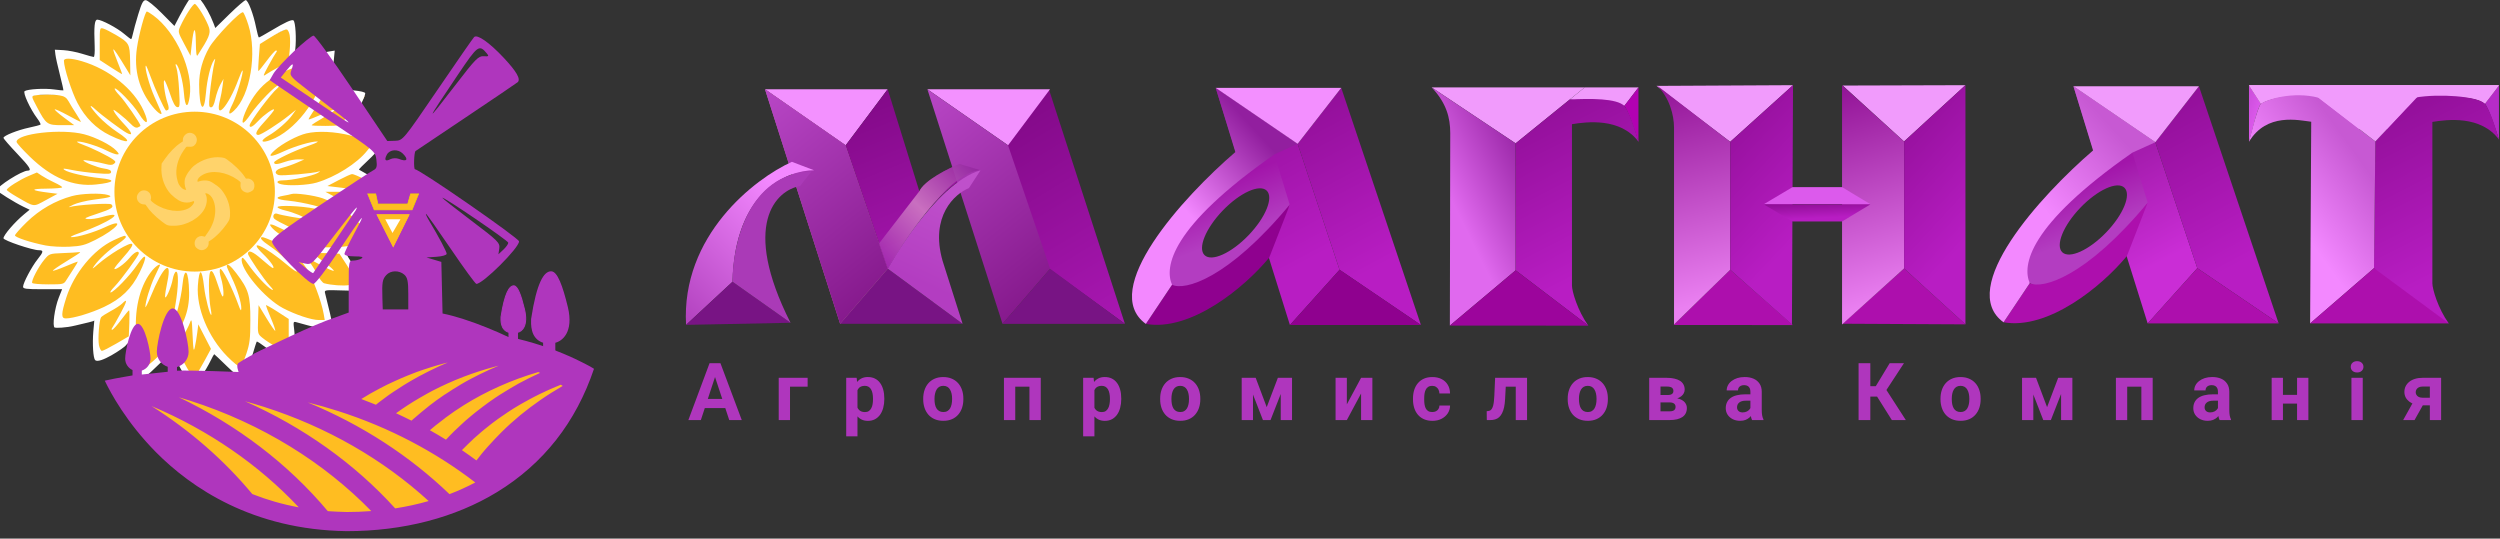 <?xml version="1.0" encoding="UTF-8"?> <svg xmlns="http://www.w3.org/2000/svg" width="246" height="53" viewBox="0 0 246 53" fill="none"><rect x="0" y="0" width="246" height="53" fill="#333333" stroke="none"/><g clip-path="url(#clip0_1_949)"><path d="M2.765 9.512L4.357 12.552V12.948L2.765 13.212L1.041 14.004L1.835 14.93L3.56 16.517L1.173 18.103L0.111 18.631L2.898 20.349L3.827 20.745L2.236 21.671L0.909 23.521L4.887 24.58L3.03 26.96L2.765 28.019L6.611 28.151L5.681 32.115L9.659 31.321C9.552 32.062 9.704 34.274 9.791 35.285L13.24 33.303L13.902 36.871L16.953 34.226L18.942 37.663L20.799 34.886L21.063 34.226L23.717 36.871L25.044 33.303L28.492 35.285L28.625 34.493L28.757 31.321L32.47 32.115L31.541 28.415L34.724 28.283H35.651L33.662 24.978L37.508 23.656L34.721 20.747C36.003 20.13 38.381 18.844 38.17 18.633C37.958 18.423 35.826 17.311 34.721 16.783C35.606 15.902 37.375 14.352 37.375 14.139C37.375 13.928 34.766 12.993 33.53 12.684L34.459 11.494L35.254 10.435L35.783 9.512L34.456 9.116L33.13 9.248H31.538L32.068 8.453L32.597 6.603V5.545L30.608 5.809L28.752 6.603V4.753L28.884 3.694L28.752 2.636L26.498 3.694L25.171 4.486V3.958L24.785 2.108L24.123 0.786L23.328 1.446L22.001 2.636L21.072 3.563L20.542 1.712L19.348 -0.006L18.686 0.786L17.885 2.108L17.356 3.563L16.959 2.903L15.764 1.712L14.437 0.786L14.172 1.314L13.51 3.958L13.113 4.75L12.183 3.692L10.591 2.768L9.797 2.636L9.665 4.75V6.204L8.338 5.809L5.816 5.545L7.011 9.776L6.481 9.512C5.419 9.194 3.562 9.38 2.765 9.512Z" fill="#FFBD21" stroke="#FFBD21" stroke-width="0.13"></path><path fill-rule="evenodd" clip-rule="evenodd" d="M18.665 -0.113C18.406 0.263 17.963 1.018 17.679 1.563L17.163 2.554L15.904 1.285C15.2 0.575 14.509 0.016 14.338 0.016C14.09 0.016 13.946 0.289 13.602 1.414C13.369 2.184 13.132 3.046 13.076 3.332C13.019 3.618 12.94 3.851 12.901 3.851C12.859 3.851 12.546 3.613 12.202 3.321C11.534 2.751 9.988 1.934 9.577 1.934C9.3 1.934 9.236 2.582 9.315 4.531C9.34 5.123 9.298 5.609 9.222 5.606C9.145 5.606 8.633 5.463 8.083 5.292C7.534 5.12 6.703 4.96 6.238 4.935L5.396 4.89L5.452 5.37C5.483 5.634 5.68 6.527 5.892 7.355C6.103 8.183 6.258 8.877 6.235 8.894C6.216 8.91 5.801 8.868 5.314 8.801C4.393 8.672 2.756 8.764 2.429 8.964C2.218 9.093 2.967 10.727 3.663 11.651C3.883 11.943 4.027 12.215 3.981 12.26C3.936 12.305 3.443 12.437 2.883 12.555C1.739 12.796 0.342 13.352 0.342 13.565C0.342 13.644 0.95 14.343 1.691 15.123C2.931 16.426 3.159 16.791 2.728 16.791C2.147 16.791 -0.301 18.347 -0.301 18.714C-0.301 18.841 1.426 19.919 2.305 20.343L2.917 20.637L2.39 21.07C1.463 21.834 0.342 23.133 0.342 23.445C0.342 23.661 3.179 24.621 3.824 24.621C4.311 24.621 4.289 24.776 3.694 25.52C3.125 26.23 2.269 27.85 2.269 28.215C2.269 28.42 2.573 28.459 4.19 28.459H6.111L5.782 29.29C5.373 30.323 5.128 32.137 5.384 32.235C5.483 32.272 6.418 32.28 7.43 32.028C8.441 31.772 9.278 31.626 9.278 31.525C9.289 31.536 9.236 31.957 9.182 32.617C9.081 33.833 9.168 35.234 9.36 35.425C9.729 35.894 12.256 34.212 12.414 33.956C12.642 33.589 12.814 33.774 12.912 34.414C13.047 35.287 13.631 37.059 13.822 37.177C14.053 37.32 14.383 37.073 15.724 35.764L16.975 34.54L17.403 35.534C17.828 36.523 18.84 38.047 19.065 38.047C19.214 38.044 20.288 36.393 20.716 35.509C20.891 35.147 21.054 34.852 21.077 34.852C21.099 34.852 21.668 35.391 22.344 36.051C23.018 36.711 23.685 37.25 23.826 37.25C24.116 37.25 24.254 36.938 24.812 35.023C25.029 34.282 25.232 33.648 25.266 33.614C25.3 33.58 25.677 33.822 26.103 34.147C26.869 34.731 28.308 35.486 28.666 35.492C28.917 35.495 29.097 33.639 28.956 32.519C28.844 31.618 28.844 31.612 29.224 31.722C30.636 32.129 32.038 32.457 32.357 32.457C32.867 32.457 32.853 32.322 31.988 28.852C31.906 28.529 31.951 28.524 33.723 28.58C36.107 28.659 36.18 28.605 35.473 27.311C35.171 26.758 34.718 26 34.461 25.627C34.208 25.253 34.059 24.947 34.129 24.944C34.909 24.927 37.865 23.984 37.865 23.754C37.865 23.67 37.645 23.431 36.281 22.036L35.098 20.823L36.281 20.267C36.932 19.961 37.718 19.492 38.025 19.225C38.71 18.633 38.684 18.596 36.743 17.502C35.994 17.078 35.354 16.715 35.323 16.693C35.292 16.671 35.704 16.249 36.239 15.755C37.138 14.927 37.989 13.829 37.842 13.683C37.715 13.557 35.219 12.793 34.63 12.698C34.292 12.645 34.016 12.566 34.016 12.521C34.016 12.476 34.242 12.187 34.518 11.872C35.002 11.322 35.94 9.551 35.94 9.183C35.94 8.944 33.96 8.756 32.912 8.896C32.461 8.955 32.092 8.969 32.092 8.93C32.092 8.888 32.239 8.43 32.419 7.911C32.599 7.392 32.791 6.521 32.841 5.974L32.937 4.98L32.312 5.078C31.968 5.132 31.075 5.339 30.326 5.539C29.576 5.738 28.954 5.887 28.945 5.873C28.934 5.859 28.982 5.415 29.049 4.887C29.182 3.851 29.075 2.127 28.872 2.004C28.7 1.897 28.049 2.198 26.697 3.006C26.069 3.382 25.519 3.688 25.474 3.688C25.432 3.688 25.308 3.242 25.198 2.697C24.939 1.389 24.415 0.013 24.176 0.013C24.069 0.013 23.353 0.631 22.584 1.383L21.186 2.754L21.015 2.302C20.682 1.428 20.186 0.536 19.657 -0.13L19.124 -0.801L18.665 -0.113ZM19.876 1.302C20.167 1.779 20.479 2.422 20.572 2.728C20.741 3.287 20.561 3.717 19.445 5.446C19.338 5.612 19.285 5.21 19.271 4.169C19.248 2.484 19.059 2.591 18.865 4.399L18.747 5.485L18.121 4.309C17.502 3.144 17.499 3.127 17.752 2.571C18.228 1.535 19.017 0.331 19.186 0.384C19.276 0.412 19.589 0.825 19.876 1.302ZM15.093 1.524C17.332 3.169 19.034 6.976 18.665 9.508C18.485 10.747 18.211 10.584 18.099 9.169C18 7.939 17.611 6.49 17.332 6.319C17.254 6.269 17.265 6.431 17.361 6.678C17.456 6.926 17.575 7.908 17.625 8.86C17.713 10.466 17.696 10.589 17.431 10.539C17.234 10.499 17.02 10.109 16.749 9.284C16.532 8.624 16.284 8.012 16.2 7.925C15.997 7.714 16.206 9.326 16.482 10.118C16.62 10.511 16.634 10.747 16.527 10.814C16.436 10.87 16.341 10.89 16.313 10.859C16.113 10.64 15.222 8.666 14.856 7.644C14.614 6.959 14.388 6.429 14.355 6.459C14.203 6.611 14.679 8.357 15.191 9.514C15.504 10.224 15.8 10.893 15.848 11.005C16.039 11.446 15.569 11.165 15.042 10.525C13.69 8.88 13.154 6.892 13.476 4.705C13.676 3.349 14.278 1.136 14.45 1.136C14.512 1.131 14.8 1.308 15.093 1.524ZM24.44 2.459C25.319 5.244 24.618 9.402 23.02 10.898C22.457 11.426 22.404 11.176 22.88 10.241C23.277 9.464 23.992 7.06 23.866 6.934C23.835 6.903 23.654 7.291 23.468 7.799C22.468 10.519 21.079 12.03 21.663 9.761C21.741 9.452 21.849 8.877 21.899 8.484L21.992 7.765L21.682 8.324C21.51 8.633 21.291 9.261 21.192 9.722C21.071 10.292 20.933 10.561 20.767 10.561C20.558 10.561 20.538 10.382 20.629 9.402C20.736 8.245 20.978 6.611 21.136 6.007C21.203 5.746 21.186 5.732 21.046 5.929C20.73 6.37 20.375 7.827 20.265 9.149C20.079 11.353 19.6 10.755 19.595 8.315C19.592 7.06 19.927 5.839 20.598 4.665C21.161 3.677 23.674 1.063 23.916 1.212C24.004 1.263 24.24 1.824 24.44 2.459ZM11.385 3.425C12.715 4.211 12.771 4.312 12.802 5.968L12.828 7.417L12.498 6.872C11.58 5.359 11.208 4.8 11.151 4.859C11.118 4.893 11.303 5.449 11.568 6.095C11.833 6.74 12.03 7.279 12.014 7.293C11.994 7.307 11.492 7.001 10.895 6.614L9.813 5.909V4.309C9.813 2.723 9.816 2.709 10.174 2.813C10.371 2.871 10.915 3.147 11.385 3.425ZM28.503 3.453C28.562 3.761 28.559 4.483 28.497 5.056L28.384 6.097L27.475 6.572C26.976 6.833 26.393 7.17 26.184 7.319C25.843 7.563 25.866 7.476 26.407 6.479C26.739 5.867 27.083 5.278 27.17 5.168C27.274 5.036 27.269 4.969 27.159 4.969C27.066 4.969 26.649 5.435 26.229 6.005C25.81 6.575 25.443 7.018 25.418 6.993C25.393 6.968 25.415 6.358 25.471 5.64L25.573 4.334L26.311 3.871C27.3 3.25 27.97 2.908 28.204 2.9C28.308 2.891 28.444 3.144 28.503 3.453ZM8.058 6.024C10.74 6.819 13.16 8.756 14.132 10.89C14.746 12.243 14.434 12.425 13.656 11.168C13.112 10.286 11.444 8.56 11.289 8.714C11.239 8.764 11.456 9.076 11.771 9.402C12.273 9.921 13.822 12.162 13.822 12.367C13.822 12.409 13.701 12.487 13.555 12.543C13.377 12.611 13.146 12.493 12.873 12.201C12.645 11.957 12.143 11.507 11.754 11.207C11.129 10.719 11.072 10.699 11.258 11.041C11.371 11.255 11.816 11.797 12.242 12.246C13.016 13.063 13.118 13.422 12.478 13.082C11.996 12.83 9.982 11.322 9.436 10.811C8.647 10.073 8.799 10.474 9.664 11.418C10.117 11.912 10.951 12.614 11.515 12.979C13.143 14.029 12.695 14.231 10.794 13.304C9.464 12.656 8.39 11.586 7.627 10.14C7.061 9.068 6.289 6.664 6.289 5.977C6.283 5.69 6.996 5.71 8.058 6.024ZM31.937 6.987C31.343 9.879 29.01 12.875 26.658 13.768C25.666 14.144 25.531 13.86 26.449 13.332C27.255 12.869 28.323 11.937 28.762 11.314L29.123 10.803L28.407 11.378C27.424 12.17 25.683 13.279 25.421 13.279C25.052 13.279 25.19 12.906 25.81 12.218C26.629 11.311 26.968 10.893 26.968 10.791C26.968 10.595 25.936 11.325 25.429 11.881C24.905 12.456 24.561 12.639 24.561 12.338C24.561 12.018 26.717 9.141 27.286 8.697C27.418 8.593 27.477 8.461 27.418 8.402C27.258 8.242 25.353 10.202 24.657 11.246C24.322 11.749 23.987 12.12 23.908 12.072C23.697 11.94 24.319 10.443 24.99 9.475C25.733 8.397 26.621 7.67 27.939 7.057C29.168 6.485 31.802 5.752 31.993 5.929C32.067 5.996 32.041 6.474 31.937 6.987ZM5.863 9.388C6.334 9.466 6.548 9.607 6.745 9.966C6.889 10.227 7.233 10.791 7.514 11.221C7.796 11.648 7.99 11.999 7.948 11.999C7.906 11.999 7.331 11.701 6.669 11.342C6.007 10.98 5.43 10.719 5.387 10.761C5.345 10.803 5.759 11.171 6.309 11.578L7.306 12.316H6.08C4.641 12.316 4.536 12.24 3.646 10.55C3.074 9.466 3.074 9.464 3.438 9.393C4.027 9.281 5.196 9.278 5.863 9.388ZM35.056 9.8C34.912 10.267 34.292 11.314 33.811 11.909C33.444 12.361 33.377 12.378 32.044 12.389C31.281 12.395 30.661 12.364 30.664 12.319C30.666 12.274 31.21 11.926 31.875 11.541C32.54 11.156 33.047 10.811 33.008 10.769C32.968 10.727 32.368 10.943 31.675 11.249C30.985 11.552 30.396 11.783 30.368 11.757C30.34 11.732 30.529 11.401 30.788 11.016C31.047 10.632 31.377 10.12 31.523 9.879C31.785 9.444 31.808 9.441 33.478 9.441C35.157 9.441 35.166 9.444 35.056 9.8ZM8.264 13.209C9.416 13.506 10.912 14.262 11.428 14.809C11.737 15.138 11.749 15.194 11.518 15.194C11.368 15.194 10.903 15.023 10.486 14.812C9.613 14.371 8.14 13.911 7.655 13.928C7.472 13.933 7.683 14.068 8.126 14.225C9.005 14.54 10.681 15.362 11.146 15.71C11.396 15.898 11.408 15.96 11.216 16.117C11.05 16.255 10.827 16.258 10.382 16.137C9.675 15.943 8.207 15.699 8.207 15.775C8.207 15.938 9.596 16.494 10.21 16.578C10.703 16.645 10.932 16.752 10.932 16.918C10.932 17.122 10.72 17.142 9.529 17.049C8.757 16.991 7.661 16.845 7.095 16.729C6.249 16.555 6.117 16.553 6.351 16.727C6.711 16.991 8.43 17.384 9.847 17.527C11.464 17.69 11.298 17.956 9.458 18.153C7.207 18.394 5.103 17.513 2.953 15.435C2.226 14.73 1.629 14.068 1.629 13.961C1.632 13.139 6.044 12.639 8.264 13.209ZM34.523 13.341C35.352 13.551 36.197 13.79 36.403 13.869L36.777 14.012L36.123 14.834C35.135 16.081 33.011 17.42 31.148 17.97C30.286 18.226 28.345 18.313 27.649 18.128C27.103 17.982 27.218 17.749 27.835 17.749C28.694 17.749 30.754 17.313 31.25 17.027C31.498 16.884 31.554 16.817 31.379 16.875C30.833 17.058 27.686 17.33 27.401 17.224C26.903 17.033 27.111 16.673 27.827 16.494C28.21 16.398 28.841 16.179 29.23 16.005L29.937 15.694L29.357 15.682C29.038 15.677 28.469 15.778 28.094 15.91C27.291 16.193 26.973 16.213 26.973 15.983C26.973 15.778 28.954 14.826 30.452 14.309C31.052 14.102 31.396 13.928 31.216 13.922C30.652 13.905 29.021 14.385 27.956 14.877C26.567 15.519 26.246 15.483 27.052 14.77C27.79 14.118 29.264 13.332 30.14 13.127C31.281 12.861 32.963 12.942 34.523 13.341ZM5.356 17.962C5.773 18.153 6.117 18.363 6.117 18.428C6.12 18.495 5.418 18.554 4.556 18.563C2.911 18.577 3.004 18.737 4.784 18.959L5.663 19.068L4.517 19.689C3.241 20.379 3.452 20.402 1.668 19.377C1.116 19.06 0.666 18.748 0.666 18.683C0.666 18.495 1.947 17.684 2.829 17.311L3.632 16.971L4.114 17.291C4.384 17.471 4.939 17.771 5.356 17.962ZM35.923 17.676C36.51 17.984 37.132 18.349 37.31 18.481C37.628 18.72 37.625 18.728 37.228 19.046C36.718 19.456 34.983 20.306 34.656 20.306C34.518 20.306 34.335 20.233 34.247 20.146C34.16 20.059 33.622 19.736 33.053 19.43L32.019 18.874L33.608 18.872C34.481 18.869 35.146 18.815 35.078 18.751C35.014 18.686 34.343 18.56 33.588 18.47L32.216 18.307L33.32 17.726C33.926 17.406 34.52 17.137 34.642 17.128C34.76 17.12 35.337 17.364 35.923 17.676ZM10.613 19.183C11.146 19.346 10.878 19.433 9.202 19.652C8.469 19.747 7.568 19.969 7.199 20.149C6.827 20.329 6.669 20.43 6.844 20.376C7.568 20.157 10.799 19.953 10.963 20.115C11.244 20.396 10.991 20.562 9.534 21.042C8.323 21.441 8.199 21.514 8.65 21.558C8.937 21.587 9.562 21.497 10.039 21.359C12.63 20.607 10.763 21.907 7.726 22.965C7.154 23.164 6.83 23.333 7.01 23.338C7.61 23.355 9.236 22.875 10.329 22.361C12.456 21.356 11.563 22.516 9.36 23.619C8.354 24.122 7.993 24.217 6.833 24.276C6.086 24.315 5.032 24.259 4.491 24.155C3.01 23.863 1.474 23.358 1.474 23.162C1.474 23.066 1.998 22.474 2.638 21.85C3.883 20.635 5.461 19.728 7.086 19.293C8.021 19.034 9.943 18.978 10.613 19.183ZM31.757 19.515C32.247 19.686 33.047 20.09 33.537 20.41C34.444 21.005 36.591 23.083 36.591 23.364C36.591 23.448 36.346 23.622 36.045 23.745C34.383 24.439 31.45 24.543 29.616 23.973C28.342 23.58 27.367 23.052 26.812 22.465C26.336 21.96 26.601 21.954 27.576 22.446C28.5 22.912 29.928 23.347 30.486 23.33C30.796 23.322 30.703 23.248 30.097 23.032C29.258 22.735 27.348 21.817 27.021 21.553C26.748 21.334 26.953 20.901 27.272 21.031C27.624 21.174 29.92 21.575 29.988 21.505C30.092 21.401 28.855 20.89 28.086 20.716C27.663 20.621 27.314 20.472 27.308 20.385C27.297 20.166 29.672 20.261 30.976 20.534C31.551 20.654 32.047 20.725 32.081 20.694C32.281 20.506 29.872 19.891 28.37 19.747C27.176 19.632 26.962 19.416 27.889 19.262C28.218 19.206 28.562 19.133 28.649 19.099C28.996 18.961 30.909 19.217 31.757 19.515ZM12.377 23.336C12.377 23.42 12.033 23.717 11.616 23.998C10.706 24.607 9.754 25.483 9.281 26.14C8.993 26.542 9.069 26.505 9.734 25.924C10.174 25.542 11.005 24.95 11.582 24.607C13.301 23.588 13.478 23.816 12.135 25.318C11.65 25.86 11.253 26.359 11.253 26.43C11.253 26.682 12.264 25.972 12.743 25.382C13.197 24.826 13.659 24.596 13.659 24.927C13.659 25.146 11.94 27.505 11.287 28.181C10.968 28.51 10.785 28.779 10.878 28.779C11.182 28.779 12.774 27.131 13.504 26.062C14.434 24.697 14.563 25.149 13.726 26.837C12.938 28.423 11.926 29.403 10.239 30.203C8.976 30.801 7.204 31.334 6.472 31.334C6.004 31.334 6.013 30.893 6.517 29.304C7.278 26.901 9.207 24.56 11.171 23.644C12.242 23.15 12.377 23.114 12.377 23.336ZM26.917 23.748C28.255 24.338 29.407 25.27 30.128 26.345C30.731 27.244 31.624 29.602 31.85 30.893L31.954 31.491H31.379C30.655 31.491 29.095 30.975 27.849 30.321C26.046 29.375 23.598 26.449 23.79 25.469C23.832 25.25 23.981 25.377 24.398 25.977C25.077 26.96 26.28 28.263 26.72 28.487C26.951 28.605 26.9 28.496 26.548 28.117C25.967 27.491 24.401 25.189 24.401 24.961C24.401 24.548 24.891 24.75 25.765 25.525C26.294 25.994 26.784 26.379 26.852 26.379C27.089 26.379 26.613 25.694 25.894 25C24.215 23.375 26.122 24.245 28.289 26.093C28.796 26.525 29.21 26.803 29.21 26.707C29.21 26.444 27.511 24.854 26.548 24.214C25.745 23.684 25.466 23.338 25.838 23.338C25.928 23.344 26.41 23.526 26.917 23.748ZM7.886 24.838C7.886 24.869 7.266 25.27 6.511 25.73C5.754 26.191 5.168 26.598 5.204 26.637C5.241 26.674 5.785 26.488 6.41 26.224C7.035 25.961 7.585 25.742 7.633 25.742C7.681 25.742 7.514 26.048 7.261 26.421C7.01 26.794 6.686 27.297 6.54 27.541C6.28 27.971 6.241 27.982 4.765 27.982C3.934 27.982 3.215 27.92 3.17 27.844C3.049 27.651 3.773 26.258 4.362 25.551C4.846 24.967 4.872 24.956 6.17 24.905C6.894 24.877 7.576 24.838 7.686 24.818C7.796 24.796 7.886 24.807 7.886 24.838ZM34.104 26.045C34.489 26.637 34.85 27.308 34.907 27.533C35.002 27.912 34.96 27.951 34.368 28.052C33.78 28.151 32.591 28.063 31.892 27.872C31.737 27.83 31.422 27.423 31.193 26.966C30.965 26.511 30.63 25.977 30.447 25.778C29.982 25.273 30.176 25.326 31.551 26.076C32.213 26.438 32.794 26.693 32.841 26.646C32.889 26.598 32.472 26.222 31.912 25.815C31.351 25.405 30.875 25.023 30.852 24.964C30.83 24.905 31.393 24.883 32.106 24.911L33.402 24.964L34.104 26.045ZM15.715 26.18C15.684 26.244 15.459 26.721 15.214 27.238C14.777 28.159 14.298 29.717 14.304 30.206C14.304 30.34 14.54 29.874 14.828 29.17C16.045 26.18 16.969 25.379 16.465 27.752C16.335 28.355 16.236 28.995 16.242 29.172C16.256 29.633 16.859 28.268 17 27.46C17.062 27.098 17.203 26.772 17.31 26.735C17.592 26.643 17.569 28.229 17.262 29.973C17.127 30.742 17.051 31.407 17.093 31.449C17.242 31.601 17.828 29.299 17.947 28.091C18.141 26.104 18.572 26.55 18.609 28.774C18.64 30.666 18.011 32.221 16.462 34.094C15.589 35.15 14.352 36.228 14.194 36.071C13.893 35.77 13.464 33.914 13.386 32.578C13.245 30.18 13.85 27.943 15.011 26.575C15.4 26.121 15.862 25.857 15.715 26.18ZM23.263 26.898C24.468 28.49 24.638 29.055 24.635 31.491C24.632 33.361 24.578 33.805 24.232 34.835C24.012 35.486 23.742 36.051 23.629 36.087C23.516 36.124 22.942 35.663 22.35 35.06C20.491 33.17 19.31 30.318 19.471 28.091C19.598 26.314 19.874 26.376 20.082 28.226C20.206 29.33 20.668 31.11 20.795 30.98C20.823 30.952 20.784 30.607 20.705 30.211C20.629 29.815 20.561 28.864 20.558 28.094C20.55 26.314 20.843 26.196 21.353 27.774C21.544 28.367 21.764 28.962 21.843 29.094C22.079 29.498 22.017 28.271 21.758 27.404C21.609 26.91 21.578 26.567 21.674 26.472C21.832 26.314 22.877 28.372 23.44 29.947C23.66 30.559 23.736 30.666 23.744 30.36C23.761 29.785 23.333 28.414 22.781 27.28C22.525 26.752 22.313 26.261 22.313 26.188C22.319 25.857 22.682 26.129 23.263 26.898ZM11.873 30.812C11.506 31.494 11.137 32.14 11.05 32.249C10.96 32.367 10.954 32.449 11.041 32.449C11.123 32.449 11.512 32.019 11.904 31.497C12.295 30.972 12.653 30.543 12.698 30.537C12.743 30.534 12.754 31.107 12.726 31.811L12.673 33.094L11.444 33.81C10.768 34.203 10.134 34.526 10.03 34.526C9.929 34.526 9.796 34.265 9.734 33.948C9.622 33.344 9.762 31.491 9.943 31.222C9.999 31.138 10.425 30.863 10.886 30.616C11.349 30.368 11.853 30.037 12.008 29.88C12.569 29.318 12.526 29.593 11.873 30.812ZM28.41 32.957C28.41 34.349 28.376 34.529 28.128 34.526C27.81 34.524 26.466 33.774 25.796 33.221C25.359 32.861 25.348 32.817 25.395 31.438L25.443 30.026L26.229 31.323C26.66 32.036 27.046 32.589 27.083 32.55C27.12 32.511 26.931 31.955 26.658 31.312C26.384 30.669 26.165 30.096 26.165 30.037C26.165 29.978 26.669 30.259 27.289 30.66L28.41 31.387V32.957ZM19.169 34.173C19.245 33.847 19.352 33.204 19.409 32.746L19.513 31.915L20.136 33.123L20.758 34.33L20.164 35.428C19.837 36.031 19.462 36.669 19.333 36.845C19.099 37.16 19.093 37.16 18.775 36.767C18.347 36.236 17.51 34.524 17.51 34.173C17.51 34.021 17.727 33.544 17.992 33.114C18.256 32.685 18.564 32.089 18.674 31.795C18.857 31.295 18.879 31.385 18.952 33.013C19.017 34.453 19.057 34.661 19.169 34.173Z" fill="white"></path><path d="M19.154 26.724C23.513 26.724 27.048 23.202 27.048 18.857C27.048 14.512 23.513 10.99 19.154 10.99C14.794 10.99 11.26 14.512 11.26 18.857C11.26 23.202 14.794 26.724 19.154 26.724Z" fill="#FFBD21"></path><path fill-rule="evenodd" clip-rule="evenodd" d="M13.478 19.297C13.399 19.721 13.743 20.119 14.177 20.116C14.315 20.116 14.326 20.125 14.416 20.268C14.698 20.717 15.261 21.29 15.921 21.793C16.456 22.203 16.504 22.219 17.157 22.214C18.375 22.203 19.701 21.436 20.158 20.484C20.395 19.987 20.417 19.401 20.209 19.081C20.138 18.971 20.389 19.01 20.575 19.14C20.955 19.403 21.2 20.066 21.18 20.771C21.158 21.512 20.916 22.211 20.442 22.888L20.158 23.295L20.003 23.253C19.448 23.104 18.983 23.668 19.206 24.221C19.279 24.401 19.566 24.597 19.78 24.614C20.172 24.645 20.53 24.331 20.532 23.952V23.769L20.752 23.626C21.251 23.303 21.857 22.685 22.313 22.034C22.614 21.602 22.643 21.506 22.637 20.919C22.629 20.161 22.35 19.392 21.84 18.738C21.668 18.516 21.552 18.415 21.18 18.157C20.794 17.887 20.693 17.837 20.462 17.784C20.203 17.724 19.823 17.755 19.561 17.857C19.439 17.904 19.437 17.901 19.431 17.797C19.42 17.609 19.625 17.374 19.958 17.194C20.862 16.703 22.245 16.902 23.369 17.682C23.522 17.789 23.654 17.899 23.665 17.927C23.677 17.955 23.677 18.073 23.665 18.185C23.637 18.471 23.761 18.716 24.009 18.856C24.113 18.915 24.265 18.963 24.344 18.96C24.516 18.957 24.846 18.791 24.936 18.662C25.049 18.499 25.068 18.154 24.975 17.957C24.868 17.73 24.604 17.562 24.361 17.57L24.201 17.576L24.037 17.334C23.71 16.846 22.978 16.138 22.33 15.689C22.138 15.557 22.051 15.523 21.775 15.49C20.902 15.383 19.904 15.681 19.124 16.284C18.741 16.582 18.287 17.23 18.194 17.623C18.132 17.887 18.169 18.317 18.279 18.572L18.329 18.69L18.214 18.671C18.022 18.648 17.777 18.443 17.619 18.174C17.526 18.017 17.451 17.772 17.394 17.469C17.242 16.627 17.479 15.678 18.059 14.822C18.296 14.471 18.335 14.428 18.42 14.434C18.907 14.471 19.07 14.42 19.237 14.179C19.58 13.682 19.228 13.036 18.631 13.07C18.312 13.089 17.997 13.418 17.994 13.738L17.991 13.915L17.769 14.061C17.262 14.392 16.681 14.984 16.222 15.644L15.907 16.093L15.887 16.408C15.833 17.298 16.084 18.157 16.602 18.856C16.901 19.257 17.498 19.724 17.881 19.85C18.214 19.959 18.58 19.962 18.862 19.853C19.068 19.771 19.093 19.771 19.101 19.855C19.116 20.018 18.854 20.333 18.58 20.484C17.707 20.97 16.27 20.779 15.2 20.035C14.887 19.819 14.783 19.69 14.842 19.603C14.898 19.521 14.85 19.198 14.76 19.058C14.577 18.769 14.25 18.662 13.909 18.777C13.737 18.839 13.515 19.106 13.478 19.297Z" fill="#FFD36B"></path><path d="M18.58 44.949L13.275 39.662L17.222 38.309L27.091 37.694L34.737 37.079L41.152 34.252H49.415L56.816 37.079L53.486 42.001L47.812 48.27L41.769 50.114L34.737 51.344L27.091 50.114L22.158 48.27L18.58 44.949Z" fill="#FFBD21"></path><path d="M57.624 35.827C57.604 35.816 57.581 35.807 57.57 35.796C57.35 35.681 57.15 35.589 56.981 35.504C56.919 35.473 56.855 35.443 56.792 35.412C56.781 35.4 56.773 35.4 56.761 35.392C54.978 34.544 53.048 33.853 51 33.354L50.056 33.177C49.394 32.989 50.056 33.887 50.056 33.177L47.718 32.747L46.805 32.579C46.324 32.402 46.805 33.112 46.805 32.579C46.701 32.568 46.605 32.556 46.501 32.537C46.47 32.537 46.428 32.537 46.397 32.537C46.343 32.537 46.281 32.537 46.228 32.537C46.028 32.506 45.839 32.475 45.639 32.444C44.295 32.318 41.548 32.287 41.548 32.287C41.548 32.287 40.928 32.34 40.542 32.267C36.956 31.579 28.693 32.318 23.481 35.706C23.185 35.897 23.481 36.605 23.481 36.605C23.481 36.605 18.664 36.406 17.416 36.478V36.114C18.078 35.925 18.559 35.33 18.559 34.617C18.559 33.761 17.855 30.35 16.996 30.35C16.137 30.35 15.432 33.758 15.432 34.617C15.432 35.308 15.883 35.892 16.503 36.091V36.582L13.953 36.855V36.467C14.458 36.299 14.812 35.841 14.812 35.285C14.812 34.595 14.258 31.866 13.565 31.866C12.871 31.866 12.316 34.595 12.316 35.285C12.316 35.788 12.609 36.215 13.04 36.414V36.947H13.009C12.748 36.989 12.486 37.032 12.232 37.082C11.728 37.166 10.784 37.343 10.31 37.458C10.888 38.671 12.452 41.569 15.348 44.497C18.791 47.967 24.834 52.139 34.128 52.265C39.678 52.265 44.788 50.937 48.901 48.427C53.465 45.645 56.677 41.557 58.449 36.288C58.255 36.161 57.939 35.984 57.624 35.827ZM52.967 36.61C53.029 36.641 53.093 36.664 53.144 36.695C52.967 36.779 52.786 36.863 52.609 36.944C52.524 36.987 52.44 37.029 52.367 37.06C52.262 37.113 52.155 37.152 52.062 37.206C51.978 37.248 51.893 37.29 51.8 37.343C51.705 37.397 51.611 37.436 51.516 37.489C51.431 37.531 51.338 37.582 51.254 37.624C51.158 37.677 51.065 37.728 50.98 37.77C50.896 37.823 50.812 37.865 50.73 37.916C50.637 37.969 50.552 38.02 50.456 38.073C50.372 38.127 50.287 38.166 50.206 38.219C50.113 38.273 50.017 38.334 49.932 38.388C49.848 38.441 49.775 38.48 49.69 38.534C49.586 38.595 49.482 38.66 49.386 38.722C49.313 38.764 49.239 38.814 49.166 38.856C49.008 38.96 48.862 39.056 48.704 39.16C48.631 39.213 48.569 39.255 48.496 39.306C48.4 39.367 48.307 39.432 48.222 39.494C48.149 39.547 48.076 39.598 48.003 39.651C47.918 39.713 47.834 39.777 47.752 39.839C47.679 39.892 47.605 39.954 47.521 40.008C47.436 40.069 47.352 40.134 47.279 40.196C47.205 40.249 47.132 40.311 47.059 40.364C46.974 40.426 46.901 40.49 46.817 40.552C46.743 40.605 46.67 40.667 46.608 40.721C46.524 40.782 46.439 40.855 46.366 40.92C46.304 40.973 46.231 41.035 46.166 41.088C46.07 41.173 45.977 41.246 45.881 41.33C45.819 41.383 45.766 41.434 45.704 41.487C45.569 41.602 45.442 41.728 45.315 41.844C45.253 41.897 45.2 41.947 45.138 42.012C45.053 42.085 44.98 42.169 44.895 42.242C44.833 42.304 44.768 42.369 44.706 42.419C44.633 42.492 44.56 42.565 44.487 42.638C44.425 42.7 44.36 42.764 44.298 42.826C44.225 42.899 44.151 42.972 44.09 43.045C44.028 43.107 43.963 43.172 43.912 43.233C43.901 43.245 43.892 43.256 43.881 43.264C43.365 42.941 42.83 42.638 42.298 42.332C42.486 42.164 42.687 42.009 42.886 41.841C42.917 41.821 42.94 41.799 42.971 41.779C43.233 41.571 43.506 41.361 43.78 41.153C43.799 41.13 43.822 41.122 43.842 41.1C44.123 40.892 44.408 40.693 44.692 40.493C44.704 40.482 44.723 40.471 44.735 40.462C45.039 40.255 45.343 40.055 45.647 39.867C47.845 38.494 50.321 37.385 52.967 36.61ZM48.822 36.046C48.907 36.026 48.992 36.004 49.073 35.984C49.042 35.996 49.011 36.015 48.977 36.026C48.715 36.13 48.465 36.245 48.2 36.361C48.158 36.38 48.127 36.391 48.084 36.414C47.518 36.675 46.96 36.947 46.405 37.239C46.363 37.262 46.332 37.281 46.29 37.301C46.017 37.447 45.743 37.593 45.481 37.75C45.459 37.761 45.45 37.77 45.428 37.781C45.292 37.865 45.154 37.95 45.019 38.031C44.904 38.104 44.788 38.166 44.684 38.239C44.653 38.258 44.622 38.281 44.591 38.292C44.34 38.449 44.087 38.615 43.836 38.783C43.813 38.795 43.805 38.806 43.782 38.814C43.763 38.825 43.751 38.834 43.729 38.845C43.487 39.002 43.256 39.168 43.025 39.337C43.013 39.348 42.994 39.356 42.982 39.367C42.74 39.544 42.509 39.724 42.27 39.901C42.227 39.932 42.185 39.963 42.143 40.005C41.681 40.37 41.23 40.746 40.788 41.133C40.768 41.145 40.757 41.164 40.734 41.175C40.703 41.195 40.681 41.229 40.65 41.248C40.596 41.302 40.545 41.344 40.492 41.394C39.987 41.145 39.483 40.892 38.971 40.662C39.159 40.527 39.348 40.389 39.537 40.263C39.695 40.148 39.861 40.044 40.019 39.94C40.419 39.679 40.838 39.418 41.255 39.176C41.517 39.019 41.779 38.873 42.041 38.727C42.219 38.632 42.388 38.539 42.565 38.444C44.532 37.427 46.619 36.622 48.822 36.046ZM40.931 36.633C41.351 36.476 41.791 36.33 42.222 36.195C42.284 36.175 42.348 36.153 42.41 36.133C42.841 35.998 43.27 35.872 43.712 35.757C43.743 35.746 43.774 35.746 43.808 35.734C43.819 35.734 43.828 35.734 43.839 35.723C43.912 35.701 43.985 35.692 44.059 35.67C43.766 35.796 43.481 35.92 43.199 36.046C43.157 36.069 43.115 36.088 43.072 36.108C42.822 36.223 42.568 36.349 42.329 36.464C42.267 36.495 42.202 36.526 42.14 36.557C41.898 36.683 41.658 36.798 41.416 36.933C41.374 36.953 41.331 36.975 41.289 36.995C41.016 37.141 40.754 37.287 40.492 37.444C40.472 37.456 40.45 37.475 40.419 37.486C40.303 37.548 40.199 37.621 40.083 37.686C39.948 37.77 39.81 37.843 39.686 37.927C39.655 37.95 39.624 37.969 39.59 37.989C39.34 38.146 39.086 38.312 38.835 38.48C38.793 38.503 38.762 38.534 38.72 38.553C38.477 38.71 38.246 38.876 38.018 39.044C38.007 39.056 37.987 39.067 37.976 39.075C37.734 39.252 37.503 39.432 37.263 39.609C37.221 39.64 37.179 39.671 37.136 39.713C37.083 39.744 37.041 39.786 36.998 39.828C36.525 39.64 36.043 39.452 35.55 39.264C36.139 38.898 36.748 38.542 37.376 38.219C37.607 38.093 37.849 37.978 38.089 37.854C38.351 37.728 38.624 37.604 38.897 37.478C39.306 37.29 39.714 37.113 40.137 36.944C40.407 36.829 40.669 36.725 40.931 36.633ZM24.825 48.615C22.056 45.28 18.709 42.363 14.911 39.957C20.534 42.329 25.476 45.74 29.4 49.921C27.806 49.629 26.284 49.191 24.825 48.615ZM34.142 50.381C33.502 50.37 32.871 50.339 32.254 50.297C28.372 45.665 23.357 41.838 17.596 39.09C17.962 39.193 18.32 39.308 18.686 39.423C25.811 41.703 31.908 45.541 36.534 50.289C35.739 50.35 34.942 50.381 34.142 50.381ZM38.886 50.025C34.9 45.623 29.851 42.026 24.112 39.485C24.732 39.654 25.349 39.842 25.958 40.03C32.158 42.007 37.7 45.204 42.179 49.303C41.12 49.606 40.019 49.848 38.886 50.025ZM44.227 48.624C40.314 44.859 35.581 41.785 30.282 39.6C31.268 39.842 32.265 40.123 33.24 40.437C38.328 42.057 42.892 44.494 46.766 47.475C45.957 47.902 45.106 48.29 44.227 48.624ZM53.209 39.339C52.516 39.819 51.845 40.322 51.206 40.844L51.195 40.855C50.563 41.378 49.955 41.922 49.389 42.487C49.377 42.498 49.369 42.506 49.358 42.517C48.907 42.967 48.468 43.427 48.048 43.899L48.036 43.91C47.944 44.014 47.848 44.129 47.752 44.233C47.732 44.252 47.71 44.275 47.698 44.295C47.603 44.398 47.521 44.514 47.425 44.617C47.414 44.637 47.394 44.648 47.383 44.671C47.214 44.879 47.048 45.1 46.879 45.308C46.416 44.963 45.935 44.629 45.453 44.295C45.464 44.283 45.473 44.275 45.484 44.264C45.515 44.233 45.546 44.191 45.588 44.16C45.892 43.857 46.197 43.553 46.512 43.261C46.543 43.231 46.566 43.208 46.597 43.177C46.681 43.093 46.774 43.02 46.87 42.936C46.912 42.894 46.955 42.852 47.005 42.821C47.09 42.748 47.183 42.675 47.267 42.59C47.321 42.548 47.363 42.506 47.414 42.464C47.498 42.391 47.591 42.318 47.676 42.245C47.729 42.203 47.78 42.161 47.834 42.119C47.918 42.046 48.011 41.973 48.096 41.911C48.149 41.869 48.2 41.827 48.253 41.785C48.346 41.712 48.431 41.65 48.527 41.574C48.58 41.532 48.631 41.501 48.684 41.459C48.78 41.386 48.873 41.324 48.969 41.248C49.023 41.218 49.065 41.175 49.115 41.145C49.208 41.072 49.316 40.999 49.42 40.934C49.462 40.903 49.504 40.872 49.547 40.85C49.651 40.777 49.766 40.704 49.882 40.62C49.893 40.608 49.913 40.597 49.924 40.589C50.333 40.316 50.752 40.055 51.183 39.805C51.203 39.794 51.237 39.775 51.257 39.763C51.372 39.69 51.488 39.629 51.614 39.564C51.657 39.544 51.707 39.511 51.75 39.491C51.865 39.429 51.969 39.365 52.085 39.303C52.138 39.272 52.189 39.241 52.243 39.219C52.347 39.157 52.462 39.103 52.578 39.042C52.64 39.011 52.693 38.98 52.747 38.958C52.862 38.904 52.967 38.842 53.082 38.789C53.144 38.758 53.198 38.727 53.26 38.705C53.375 38.651 53.479 38.601 53.595 38.548C53.657 38.517 53.71 38.494 53.772 38.463C53.888 38.41 54.003 38.359 54.119 38.306C54.172 38.286 54.234 38.253 54.288 38.233C54.415 38.18 54.53 38.129 54.654 38.076C54.696 38.056 54.75 38.034 54.789 38.023C54.925 37.969 55.063 37.907 55.187 37.854C55.209 37.865 55.229 37.874 55.249 37.896C55.28 37.916 55.311 37.938 55.344 37.958C55.356 37.969 55.364 37.969 55.364 37.98C54.623 38.41 53.899 38.859 53.209 39.339Z" fill="#AF36BD"></path><path fill-rule="evenodd" clip-rule="evenodd" d="M26.911 7.24C27.119 6.886 28.027 5.901 28.928 5.05C29.83 4.199 30.697 3.506 30.852 3.506C31.007 3.506 32.703 5.839 34.625 8.691L38.112 13.877L38.882 13.852C39.645 13.826 39.676 13.787 43.054 8.835C44.925 6.089 46.544 3.753 46.654 3.646C46.959 3.343 48.156 4.182 49.57 5.69C50.835 7.038 51.266 7.796 50.937 8.091C50.838 8.178 48.542 9.733 45.834 11.547C43.127 13.36 40.899 14.854 40.887 14.865C40.735 14.994 40.687 16.659 40.837 16.659C41.285 16.659 51.075 23.442 51.075 23.751C51.075 24.399 47.525 27.934 46.877 27.934C46.778 27.934 45.643 26.384 44.358 24.489C43.071 22.594 41.975 21.044 41.921 21.044C41.868 21.044 42.006 21.351 42.228 21.724C43.206 23.358 43.953 24.767 43.953 24.975C43.953 25.099 43.505 25.23 42.958 25.267L41.964 25.334L42.696 25.553L43.428 25.772L43.488 28.31L43.547 30.848C46.074 31.354 49.781 32.915 51.973 34.164C50.024 33.645 44.474 32.684 43.488 32.915C40.935 33.117 39.761 32.968 38.755 32.839C37.507 32.679 36.521 32.555 33.484 33.176C32.106 33.459 24.826 34.888 24.826 34.888C24.826 34.888 29.528 32.547 32.05 31.576L34.312 30.756V28.198C34.312 25.685 34.32 25.64 34.785 25.638C35.044 25.635 35.399 25.542 35.571 25.433C35.799 25.287 35.611 25.23 34.889 25.228C34.281 25.225 33.895 25.132 33.895 24.983C33.895 24.852 34.332 23.936 34.867 22.948C36.146 20.581 35.847 20.927 33.289 24.753C32.083 26.558 31.024 27.937 30.841 27.937C30.328 27.937 26.77 24.318 26.77 23.796C26.77 23.442 27.787 22.664 31.531 20.16C34.151 18.408 36.484 16.878 36.718 16.766C37.07 16.592 37.123 16.412 37.039 15.721C36.935 14.896 36.89 14.857 32.638 12.015C30.275 10.438 27.936 8.86 27.443 8.514L26.542 7.886L26.911 7.24ZM47.595 5.533C48.086 5.569 48.13 5.527 47.908 5.261C47.147 4.348 47.018 4.444 45.074 7.327C41.78 12.215 41.755 12.347 44.908 8.245C46.773 5.814 47.088 5.496 47.595 5.533ZM30.28 8.865C28.551 7.537 28.466 7.436 28.663 6.92C28.962 6.139 28.818 6.142 28.184 6.937L27.629 7.63L30.706 9.708C33.864 11.841 34.577 12.296 34.202 11.928C33.985 11.715 33.382 11.243 30.28 8.865ZM39.231 15.629C40.048 15.957 40.239 15.71 39.634 15.109C39.163 14.64 38.346 14.697 38.067 15.216C37.78 15.752 37.918 15.924 38.425 15.66C38.639 15.553 39 15.539 39.231 15.629ZM49.533 24.565C49.801 24.312 50.018 24.006 50.015 23.883C50.01 23.675 43.524 19.262 43.524 19.467C43.524 19.517 44.806 20.522 46.37 21.704C48.99 23.678 49.209 23.897 49.131 24.436L49.043 25.023L49.533 24.565ZM30.821 26.867C30.979 26.66 34.875 20.91 35.011 20.682C35.098 20.539 35.129 20.421 35.081 20.421C35.033 20.421 34.022 21.693 32.833 23.248C30.734 25.997 30.655 26.073 30.032 25.935L29.39 25.795L30.075 26.37C30.452 26.688 30.788 26.912 30.821 26.867ZM40.175 28.911C40.175 27.69 40.096 27.308 39.791 27.033C39.287 26.578 38.439 26.592 38.011 27.064C37.628 27.485 37.58 27.777 37.628 29.349L37.662 30.444H38.918H40.175V28.911Z" fill="#AF36BD"></path><path d="M36.97 19.082H36.184L36.826 20.651H40.545L41.19 19.082H40.404L40.117 20.079H37.184L36.97 19.082Z" fill="#FFBD21"></path><path d="M40.266 21.117H37.088L38.691 24.284L40.266 21.117Z" fill="#EED600"></path><path d="M36.97 19.082H36.184L36.826 20.651H40.545L41.19 19.082H40.404L40.117 20.079H37.184L36.97 19.082Z" stroke="#EED600" stroke-width="0.07"></path><path d="M40.266 21.117H37.088L38.691 24.284L40.266 21.117Z" fill="#FFBD21" stroke="#FFBD21" stroke-width="0.07"></path><path d="M39.408 21.574H37.906L38.622 22.927L39.408 21.574Z" fill="white"></path><path d="M50.922 34.264H50.085V32.703C49.209 32.453 49.302 31.454 49.302 31.196C49.668 28.804 50.138 28.127 50.555 28.127C50.922 28.127 51.26 29.011 51.601 30.415C52.001 32.066 51.355 32.619 50.922 32.703V34.264Z" fill="#AF36BD" stroke="#AF36BD" stroke-width="0.102"></path><path d="M54.567 35.495H53.519V33.67C52.197 33.293 52.338 31.788 52.338 31.395C52.888 27.791 53.598 26.771 54.226 26.771C54.775 26.771 55.285 28.105 55.798 30.219C56.401 32.707 55.223 33.538 54.567 33.667V35.495Z" fill="#AF36BD" stroke="#AF36BD" stroke-width="0.154"></path><path d="M70.49 36.698L68.963 41.335H67.734L69.819 35.741H70.6L70.49 36.698ZM71.758 41.335L70.226 36.698L70.103 35.741H70.892L72.99 41.335H71.758ZM71.69 39.252V40.155H68.727V39.252H71.69ZM79.471 37.178V38.046H77.737V41.335H76.626V37.178H79.471ZM84.376 37.975V42.932H83.266V37.178H84.295L84.376 37.975ZM87.016 39.211V39.292C87.016 39.593 86.979 39.874 86.908 40.134C86.839 40.393 86.737 40.619 86.6 40.81C86.463 40.999 86.294 41.148 86.092 41.256C85.892 41.361 85.66 41.413 85.397 41.413C85.142 41.413 84.921 41.361 84.734 41.259C84.547 41.156 84.389 41.012 84.26 40.828C84.134 40.642 84.034 40.425 83.955 40.178C83.879 39.932 83.818 39.669 83.779 39.386V39.174C83.821 38.872 83.879 38.594 83.955 38.345C84.031 38.091 84.134 37.873 84.26 37.687C84.389 37.501 84.545 37.356 84.731 37.254C84.918 37.152 85.139 37.099 85.392 37.099C85.658 37.099 85.889 37.149 86.089 37.249C86.292 37.349 86.463 37.493 86.597 37.679C86.737 37.865 86.839 38.088 86.91 38.348C86.981 38.607 87.016 38.893 87.016 39.211ZM85.902 39.289V39.208C85.902 39.032 85.887 38.87 85.858 38.72C85.829 38.568 85.784 38.437 85.718 38.324C85.658 38.211 85.573 38.125 85.471 38.062C85.371 37.999 85.247 37.965 85.105 37.965C84.952 37.965 84.823 37.988 84.716 38.038C84.61 38.088 84.523 38.156 84.458 38.251C84.392 38.342 84.342 38.453 84.308 38.581C84.273 38.71 84.255 38.854 84.247 39.016V39.551C84.26 39.74 84.295 39.911 84.355 40.063C84.413 40.212 84.505 40.33 84.629 40.417C84.752 40.503 84.913 40.548 85.116 40.548C85.263 40.548 85.387 40.517 85.487 40.451C85.587 40.385 85.668 40.294 85.729 40.178C85.792 40.063 85.837 39.929 85.863 39.779C85.889 39.627 85.902 39.465 85.902 39.289ZM90.844 39.297V39.216C90.844 38.911 90.889 38.631 90.976 38.374C91.063 38.114 91.192 37.891 91.358 37.703C91.526 37.514 91.731 37.367 91.973 37.262C92.218 37.154 92.497 37.102 92.813 37.102C93.129 37.102 93.41 37.154 93.657 37.262C93.905 37.367 94.11 37.514 94.279 37.703C94.447 37.891 94.576 38.117 94.663 38.374C94.75 38.631 94.794 38.911 94.794 39.216V39.297C94.794 39.599 94.75 39.879 94.663 40.139C94.576 40.396 94.447 40.619 94.279 40.81C94.11 40.999 93.905 41.148 93.663 41.251C93.418 41.356 93.139 41.408 92.823 41.408C92.508 41.408 92.226 41.356 91.979 41.251C91.734 41.146 91.529 40.999 91.358 40.81C91.189 40.619 91.063 40.393 90.976 40.139C90.889 39.879 90.844 39.599 90.844 39.297ZM91.955 39.216V39.297C91.955 39.47 91.971 39.633 92.002 39.785C92.034 39.937 92.081 40.068 92.15 40.183C92.218 40.296 92.31 40.385 92.421 40.448C92.531 40.511 92.665 40.545 92.826 40.545C92.981 40.545 93.113 40.514 93.223 40.448C93.334 40.385 93.423 40.296 93.489 40.183C93.555 40.068 93.605 39.934 93.636 39.785C93.671 39.633 93.686 39.47 93.686 39.297V39.216C93.686 39.048 93.671 38.888 93.636 38.738C93.605 38.586 93.555 38.455 93.487 38.34C93.421 38.222 93.331 38.13 93.221 38.065C93.11 37.999 92.976 37.965 92.821 37.965C92.663 37.965 92.531 37.999 92.421 38.065C92.313 38.13 92.223 38.222 92.155 38.34C92.089 38.455 92.039 38.589 92.008 38.738C91.971 38.888 91.955 39.048 91.955 39.216ZM101.599 37.178V38.046H99.579V37.178H101.599ZM99.9 37.178V41.335H98.789V37.178H99.9ZM102.41 37.178V41.335H101.297V37.178H102.41ZM107.691 37.975V42.932H106.581V37.178H107.61L107.691 37.975ZM110.331 39.211V39.292C110.331 39.593 110.294 39.874 110.223 40.134C110.155 40.393 110.052 40.619 109.915 40.81C109.778 40.999 109.61 41.148 109.407 41.256C109.207 41.361 108.976 41.413 108.712 41.413C108.457 41.413 108.236 41.361 108.049 41.259C107.863 41.156 107.705 41.012 107.576 40.828C107.449 40.642 107.349 40.425 107.27 40.178C107.194 39.932 107.134 39.669 107.094 39.386V39.174C107.136 38.872 107.194 38.594 107.27 38.345C107.347 38.091 107.449 37.873 107.576 37.687C107.705 37.501 107.86 37.356 108.047 37.254C108.234 37.152 108.455 37.099 108.707 37.099C108.973 37.099 109.205 37.149 109.405 37.249C109.607 37.349 109.778 37.493 109.912 37.679C110.052 37.865 110.155 38.088 110.226 38.348C110.297 38.607 110.331 38.893 110.331 39.211ZM109.218 39.289V39.208C109.218 39.032 109.202 38.87 109.17 38.72C109.141 38.568 109.097 38.437 109.031 38.324C108.97 38.211 108.886 38.125 108.784 38.062C108.684 37.999 108.56 37.965 108.418 37.965C108.265 37.965 108.136 37.988 108.028 38.038C107.923 38.088 107.836 38.156 107.77 38.251C107.705 38.342 107.655 38.453 107.62 38.581C107.586 38.71 107.565 38.854 107.557 39.016V39.551C107.57 39.74 107.607 39.911 107.665 40.063C107.726 40.212 107.815 40.33 107.939 40.417C108.063 40.503 108.223 40.548 108.426 40.548C108.573 40.548 108.697 40.517 108.797 40.451C108.897 40.385 108.978 40.294 109.039 40.178C109.102 40.063 109.149 39.929 109.173 39.779C109.205 39.627 109.218 39.465 109.218 39.289ZM114.16 39.297V39.216C114.16 38.911 114.204 38.631 114.291 38.374C114.378 38.114 114.507 37.891 114.673 37.703C114.839 37.514 115.047 37.367 115.289 37.262C115.533 37.154 115.812 37.102 116.128 37.102C116.444 37.102 116.725 37.154 116.973 37.262C117.22 37.367 117.425 37.514 117.594 37.703C117.762 37.891 117.891 38.117 117.978 38.374C118.065 38.631 118.11 38.911 118.11 39.216V39.297C118.11 39.599 118.065 39.879 117.978 40.139C117.891 40.396 117.762 40.619 117.594 40.81C117.428 40.999 117.22 41.148 116.978 41.251C116.733 41.356 116.454 41.408 116.139 41.408C115.823 41.408 115.541 41.356 115.294 41.251C115.049 41.146 114.844 40.999 114.673 40.81C114.504 40.619 114.378 40.393 114.291 40.139C114.204 39.879 114.16 39.599 114.16 39.297ZM115.27 39.216V39.297C115.27 39.47 115.286 39.633 115.315 39.785C115.347 39.937 115.394 40.068 115.462 40.183C115.531 40.296 115.623 40.385 115.731 40.448C115.841 40.511 115.976 40.545 116.136 40.545C116.291 40.545 116.423 40.514 116.533 40.448C116.644 40.385 116.733 40.296 116.799 40.183C116.865 40.068 116.915 39.934 116.947 39.785C116.981 39.633 116.997 39.47 116.997 39.297V39.216C116.997 39.048 116.981 38.888 116.947 38.738C116.915 38.586 116.865 38.455 116.797 38.34C116.731 38.222 116.641 38.13 116.531 38.065C116.42 37.999 116.286 37.965 116.131 37.965C115.976 37.965 115.841 37.999 115.731 38.065C115.623 38.13 115.533 38.222 115.465 38.34C115.399 38.455 115.349 38.589 115.318 38.738C115.286 38.888 115.27 39.048 115.27 39.216ZM124.646 40.063L125.741 37.178H126.646L125.02 41.335H124.273L122.654 37.178H123.56L124.646 40.063ZM123.294 37.178V41.335H122.183V37.178H123.294ZM126.025 41.335V37.178H127.136V41.335H126.025ZM132.53 39.79L133.93 37.178H135.041V41.335H133.93V38.718L132.53 41.335H131.42V37.178H132.53V39.79ZM140.933 40.545C141.07 40.545 141.191 40.519 141.296 40.469C141.401 40.417 141.483 40.341 141.543 40.246C141.604 40.149 141.638 40.034 141.641 39.905H142.686C142.683 40.197 142.604 40.459 142.451 40.684C142.296 40.91 142.091 41.088 141.83 41.219C141.57 41.348 141.28 41.411 140.959 41.411C140.636 41.411 140.354 41.356 140.112 41.248C139.872 41.141 139.675 40.991 139.515 40.802C139.354 40.611 139.236 40.388 139.157 40.134C139.078 39.877 139.038 39.604 139.038 39.313V39.203C139.038 38.909 139.078 38.633 139.157 38.379C139.236 38.122 139.357 37.899 139.515 37.71C139.675 37.519 139.872 37.37 140.112 37.262C140.351 37.154 140.63 37.102 140.951 37.102C141.293 37.102 141.593 37.168 141.849 37.299C142.109 37.43 142.312 37.616 142.457 37.86C142.607 38.101 142.68 38.387 142.683 38.718H141.638C141.636 38.578 141.607 38.453 141.549 38.343C141.493 38.23 141.414 38.141 141.309 38.072C141.207 38.004 141.08 37.967 140.928 37.967C140.764 37.967 140.633 38.002 140.53 38.072C140.428 38.138 140.349 38.232 140.291 38.348C140.236 38.463 140.193 38.594 140.172 38.744C140.151 38.891 140.141 39.043 140.141 39.205V39.315C140.141 39.478 140.151 39.633 140.172 39.779C140.193 39.929 140.23 40.06 140.288 40.175C140.346 40.291 140.428 40.383 140.53 40.448C140.636 40.514 140.77 40.545 140.933 40.545ZM149.449 37.178V38.046H147.399V37.178H149.449ZM150.262 37.178V41.335H149.151V37.178H150.262ZM147.12 37.178H148.212L148.101 39.276C148.085 39.575 148.054 39.84 148.004 40.068C147.954 40.296 147.891 40.49 147.806 40.653C147.727 40.813 147.63 40.947 147.517 41.049C147.406 41.148 147.278 41.222 147.128 41.267C146.98 41.314 146.82 41.335 146.641 41.335H146.301L146.291 40.461L146.433 40.446C146.514 40.438 146.588 40.414 146.649 40.377C146.712 40.336 146.767 40.278 146.809 40.204C146.856 40.128 146.893 40.031 146.925 39.916C146.956 39.798 146.98 39.659 146.999 39.502C147.02 39.342 147.033 39.161 147.041 38.953L147.12 37.178ZM154.262 39.297V39.216C154.262 38.911 154.306 38.631 154.393 38.374C154.48 38.114 154.609 37.891 154.775 37.703C154.941 37.514 155.148 37.367 155.391 37.262C155.635 37.154 155.914 37.102 156.23 37.102C156.546 37.102 156.827 37.154 157.075 37.262C157.322 37.367 157.527 37.514 157.696 37.703C157.867 37.891 157.993 38.117 158.083 38.374C158.169 38.631 158.214 38.911 158.214 39.216V39.297C158.214 39.599 158.169 39.879 158.083 40.139C157.996 40.396 157.867 40.619 157.696 40.81C157.53 40.999 157.322 41.148 157.08 41.251C156.835 41.356 156.556 41.408 156.24 41.408C155.925 41.408 155.643 41.356 155.396 41.251C155.151 41.146 154.946 40.999 154.775 40.81C154.606 40.619 154.48 40.393 154.393 40.139C154.304 39.879 154.262 39.599 154.262 39.297ZM155.369 39.216V39.297C155.369 39.47 155.385 39.633 155.417 39.785C155.448 39.937 155.496 40.068 155.564 40.183C155.633 40.296 155.722 40.385 155.833 40.448C155.943 40.511 156.077 40.545 156.238 40.545C156.393 40.545 156.525 40.514 156.635 40.448C156.746 40.385 156.835 40.296 156.901 40.183C156.967 40.068 157.017 39.934 157.048 39.785C157.083 39.633 157.098 39.47 157.098 39.297V39.216C157.098 39.048 157.083 38.888 157.048 38.738C157.017 38.586 156.967 38.455 156.898 38.34C156.833 38.222 156.743 38.13 156.633 38.065C156.522 37.999 156.388 37.965 156.233 37.965C156.077 37.965 155.943 37.999 155.833 38.065C155.725 38.13 155.635 38.222 155.567 38.34C155.501 38.455 155.451 38.589 155.419 38.738C155.385 38.888 155.369 39.048 155.369 39.216ZM164.288 39.599H162.98L162.972 38.872H164.051C164.196 38.872 164.311 38.859 164.401 38.83C164.49 38.799 164.556 38.754 164.598 38.697C164.643 38.636 164.664 38.56 164.664 38.474C164.664 38.398 164.651 38.332 164.622 38.277C164.596 38.222 164.556 38.175 164.503 38.138C164.448 38.101 164.382 38.078 164.298 38.062C164.219 38.044 164.125 38.036 164.017 38.036H163.393V41.335H162.282V37.178H164.017C164.29 37.178 164.532 37.202 164.748 37.252C164.964 37.299 165.148 37.37 165.298 37.464C165.453 37.558 165.569 37.679 165.648 37.826C165.73 37.97 165.772 38.141 165.772 38.337C165.772 38.466 165.743 38.586 165.682 38.699C165.625 38.812 165.54 38.911 165.427 38.998C165.314 39.085 165.175 39.158 165.006 39.213C164.843 39.268 164.651 39.3 164.435 39.313L164.288 39.599ZM164.288 41.335H162.706L163.088 40.477H164.285C164.422 40.477 164.532 40.461 164.619 40.427C164.706 40.393 164.772 40.346 164.811 40.28C164.856 40.215 164.877 40.134 164.877 40.042C164.877 39.953 164.859 39.874 164.819 39.808C164.78 39.743 164.717 39.69 164.63 39.654C164.546 39.614 164.43 39.596 164.282 39.596H163.246L163.254 38.87H164.432L164.703 39.161C164.996 39.179 165.238 39.234 165.427 39.326C165.617 39.418 165.756 39.536 165.848 39.68C165.94 39.822 165.988 39.976 165.988 40.144C165.988 40.341 165.951 40.514 165.877 40.663C165.803 40.813 165.693 40.936 165.546 41.036C165.401 41.133 165.225 41.206 165.014 41.259C164.806 41.308 164.561 41.335 164.288 41.335ZM172.24 40.396V38.544C172.24 38.411 172.219 38.298 172.174 38.203C172.13 38.106 172.064 38.03 171.969 37.978C171.88 37.925 171.761 37.897 171.619 37.897C171.495 37.897 171.39 37.918 171.298 37.962C171.209 38.004 171.138 38.065 171.09 38.143C171.043 38.219 171.017 38.311 171.017 38.416H169.906C169.906 38.24 169.948 38.072 170.03 37.912C170.111 37.752 170.232 37.613 170.388 37.493C170.545 37.37 170.73 37.275 170.945 37.204C171.164 37.136 171.409 37.099 171.677 37.099C172.001 37.099 172.288 37.152 172.54 37.259C172.793 37.367 172.99 37.529 173.135 37.745C173.282 37.96 173.356 38.23 173.356 38.552V40.33C173.356 40.558 173.369 40.745 173.398 40.892C173.427 41.036 173.466 41.159 173.522 41.269V41.335H172.401C172.345 41.222 172.306 41.08 172.277 40.912C172.253 40.739 172.24 40.569 172.24 40.396ZM172.388 38.801L172.395 39.428H171.774C171.627 39.428 171.501 39.444 171.393 39.478C171.285 39.512 171.195 39.559 171.127 39.62C171.059 39.677 171.006 39.748 170.972 39.827C170.94 39.905 170.924 39.995 170.924 40.089C170.924 40.183 170.945 40.27 170.99 40.346C171.035 40.419 171.098 40.48 171.18 40.522C171.261 40.564 171.359 40.582 171.469 40.582C171.638 40.582 171.782 40.548 171.906 40.482C172.03 40.417 172.124 40.333 172.19 40.236C172.259 40.139 172.295 40.047 172.298 39.961L172.59 40.43C172.548 40.535 172.493 40.645 172.422 40.755C172.353 40.868 172.264 40.973 172.156 41.075C172.048 41.172 171.919 41.253 171.766 41.316C171.614 41.377 171.435 41.408 171.227 41.408C170.961 41.408 170.722 41.356 170.506 41.251C170.293 41.143 170.122 40.996 169.998 40.81C169.874 40.621 169.814 40.406 169.814 40.165C169.814 39.947 169.856 39.753 169.938 39.586C170.019 39.418 170.14 39.273 170.301 39.158C170.461 39.04 170.664 38.951 170.906 38.893C171.148 38.833 171.427 38.801 171.745 38.801H172.388ZM184.04 35.741V41.335H182.885V35.741H184.04ZM187.348 35.741L185.198 39.024H183.782L183.635 37.999H184.579L185.943 35.741H187.348ZM186.158 41.335L184.585 38.833L185.387 38.009L187.532 41.332H186.158V41.335ZM190.945 39.297V39.216C190.945 38.911 190.99 38.631 191.077 38.374C191.163 38.114 191.292 37.891 191.458 37.703C191.624 37.514 191.832 37.367 192.074 37.262C192.319 37.154 192.598 37.102 192.913 37.102C193.229 37.102 193.511 37.154 193.758 37.262C194.006 37.367 194.211 37.514 194.379 37.703C194.548 37.891 194.677 38.117 194.763 38.374C194.85 38.631 194.895 38.911 194.895 39.216V39.297C194.895 39.599 194.85 39.879 194.763 40.139C194.677 40.396 194.548 40.619 194.379 40.81C194.213 40.999 194.006 41.148 193.763 41.251C193.519 41.356 193.24 41.408 192.924 41.408C192.608 41.408 192.327 41.356 192.079 41.251C191.835 41.146 191.629 40.999 191.458 40.81C191.29 40.619 191.163 40.393 191.077 40.139C190.99 39.879 190.945 39.599 190.945 39.297ZM192.056 39.216V39.297C192.056 39.47 192.071 39.633 192.1 39.785C192.132 39.937 192.179 40.068 192.248 40.183C192.316 40.296 192.406 40.385 192.516 40.448C192.627 40.511 192.761 40.545 192.921 40.545C193.077 40.545 193.208 40.514 193.319 40.448C193.429 40.385 193.519 40.296 193.584 40.183C193.65 40.068 193.7 39.934 193.732 39.785C193.766 39.633 193.782 39.47 193.782 39.297V39.216C193.782 39.048 193.766 38.888 193.732 38.738C193.7 38.586 193.65 38.455 193.582 38.34C193.516 38.222 193.427 38.13 193.316 38.065C193.206 37.999 193.071 37.965 192.916 37.965C192.761 37.965 192.627 37.999 192.516 38.065C192.408 38.13 192.319 38.222 192.25 38.34C192.184 38.455 192.134 38.589 192.103 38.738C192.071 38.888 192.056 39.048 192.056 39.216ZM201.432 40.063L202.526 37.178H203.432L201.805 41.335H201.058L199.44 37.178H200.345L201.432 40.063ZM200.079 37.178V41.335H198.969V37.178H200.079ZM202.811 41.335V37.178H203.921V41.335H202.811ZM211.016 37.178V38.046H208.995V37.178H211.016ZM209.316 37.178V41.335H208.205V37.178H209.316ZM211.824 37.178V41.335H210.71V37.178H211.824ZM218.247 40.396V38.544C218.247 38.411 218.226 38.298 218.181 38.203C218.137 38.106 218.071 38.03 217.976 37.978C217.887 37.925 217.768 37.897 217.626 37.897C217.502 37.897 217.397 37.918 217.305 37.962C217.216 38.004 217.145 38.065 217.097 38.143C217.047 38.219 217.023 38.311 217.023 38.416H215.913C215.913 38.24 215.955 38.072 216.037 37.912C216.118 37.752 216.239 37.613 216.395 37.493C216.552 37.37 216.737 37.275 216.952 37.204C217.171 37.136 217.416 37.099 217.684 37.099C218.008 37.099 218.294 37.152 218.547 37.259C218.8 37.367 218.997 37.529 219.142 37.745C219.289 37.96 219.363 38.23 219.363 38.552V40.33C219.363 40.558 219.376 40.745 219.405 40.892C219.434 41.036 219.473 41.159 219.529 41.269V41.335H218.408C218.352 41.222 218.313 41.08 218.284 40.912C218.26 40.739 218.247 40.569 218.247 40.396ZM218.395 38.801L218.402 39.428H217.781C217.634 39.428 217.508 39.444 217.4 39.478C217.292 39.512 217.202 39.559 217.134 39.62C217.066 39.677 217.013 39.748 216.979 39.827C216.947 39.905 216.931 39.995 216.931 40.089C216.931 40.183 216.952 40.27 216.997 40.346C217.042 40.419 217.102 40.48 217.187 40.522C217.268 40.564 217.366 40.582 217.476 40.582C217.645 40.582 217.789 40.548 217.913 40.482C218.037 40.417 218.131 40.333 218.197 40.236C218.266 40.139 218.302 40.047 218.305 39.961L218.597 40.43C218.555 40.535 218.5 40.645 218.429 40.755C218.36 40.868 218.271 40.973 218.163 41.075C218.055 41.172 217.926 41.253 217.773 41.316C217.621 41.377 217.442 41.408 217.234 41.408C216.968 41.408 216.729 41.356 216.513 41.251C216.3 41.143 216.129 40.996 216.005 40.81C215.881 40.621 215.821 40.406 215.821 40.165C215.821 39.947 215.863 39.753 215.945 39.586C216.026 39.418 216.147 39.273 216.308 39.158C216.471 39.04 216.671 38.951 216.913 38.893C217.155 38.833 217.434 38.801 217.752 38.801H218.395ZM226.392 38.856V39.717H224.271V38.856H226.392ZM224.642 37.178V41.335H223.531V37.178H224.642ZM227.144 37.178V41.335H226.031V37.178H227.144ZM232.494 37.178V41.335H231.381V37.178H232.494ZM231.313 36.095C231.313 35.935 231.371 35.801 231.484 35.696C231.597 35.592 231.749 35.539 231.939 35.539C232.126 35.539 232.278 35.592 232.389 35.696C232.505 35.801 232.563 35.935 232.563 36.095C232.563 36.258 232.505 36.389 232.389 36.494C232.276 36.599 232.126 36.651 231.939 36.651C231.749 36.651 231.597 36.599 231.484 36.494C231.368 36.389 231.313 36.255 231.313 36.095ZM237.626 39.26H238.752L237.591 41.335H236.47L237.626 39.26ZM238.376 37.178H240.207V41.335H239.097V38.036H238.376C238.223 38.036 238.099 38.065 237.997 38.12C237.897 38.175 237.823 38.243 237.773 38.332C237.726 38.416 237.705 38.502 237.705 38.594C237.705 38.681 237.728 38.765 237.773 38.849C237.82 38.93 237.891 38.998 237.989 39.053C238.086 39.106 238.207 39.134 238.355 39.134H239.507V39.887H238.355C238.081 39.887 237.834 39.853 237.615 39.787C237.399 39.722 237.215 39.627 237.06 39.509C236.907 39.389 236.792 39.25 236.71 39.09C236.631 38.93 236.591 38.752 236.591 38.56C236.591 38.361 236.634 38.177 236.715 38.009C236.797 37.842 236.915 37.697 237.07 37.572C237.226 37.446 237.41 37.349 237.628 37.283C237.847 37.212 238.097 37.178 238.376 37.178Z" fill="#AF36BD"></path><path d="M149.137 14.106L155.931 8.602H140.879L149.137 14.106Z" fill="#F19BFC"></path><path d="M155.931 8.602L154.463 9.792L159.834 10.422L161.229 8.602H155.931Z" fill="#F19BFC"></path><path d="M149.137 14.106L140.879 8.602C142.342 10.159 142.705 11.604 142.705 13.102L142.666 32.036L149.137 26.599V14.106Z" fill="url(#paint0_linear_1_949)"></path><path d="M161.225 13.954V8.602L159.828 10.421C160.173 10.765 160.904 12.884 161.225 13.954Z" fill="#B201B2"></path><path d="M154.465 9.791L149.139 14.105V26.599L156.291 32.043C155.218 30.545 154.681 28.639 154.681 28.104V12.22C156.123 11.984 159.452 11.554 161.233 13.953C161.233 13.953 160.481 11.171 159.836 10.421C159.083 9.673 156.507 9.684 154.465 9.791Z" fill="url(#paint1_linear_1_949)"></path><path d="M142.666 32.038L156.289 32.044L149.137 26.6L142.666 32.038Z" fill="#9C059C"></path><path d="M127.688 14.151L119.625 8.646C120.778 12.332 121.522 14.708 122.519 17.893C122.754 18.646 125.518 17.994 125.79 18.865L123.961 22.501L126.927 31.981L131.812 26.545L127.688 14.151Z" fill="url(#paint2_linear_1_949)"></path><path d="M131.977 8.648L127.688 14.153L131.814 26.547L139.819 31.98L131.977 8.648Z" fill="url(#paint3_linear_1_949)"></path><path fill-rule="evenodd" clip-rule="evenodd" d="M125.427 15.301C120.629 18.44 112.322 24.377 115.329 28.145C116.727 28.966 120.4 29.472 126.932 20.223L125.427 15.301ZM124.64 18.754C125.343 19.424 124.545 21.39 122.859 23.146C121.172 24.902 119.236 25.782 118.533 25.112C117.831 24.442 118.629 22.475 120.315 20.72C122.002 18.964 123.938 18.084 124.64 18.754Z" fill="url(#paint4_linear_1_949)"></path><path d="M124.892 25.346L126.935 20.102C120.835 27.465 116.551 28.63 115.335 28.021L112.756 31.874C117.137 32.645 122.421 28.344 124.892 25.346Z" fill="#8F018F"></path><path d="M112.752 31.873C108.112 28.535 116.368 19.422 121.56 14.961L119.625 8.646L127.688 14.151L125.425 15.176C115.115 22.37 114.578 26.309 115.328 28.021L112.752 31.873Z" fill="url(#paint5_linear_1_949)"></path><path d="M126.932 31.981H139.821L131.816 26.545L126.932 31.981Z" fill="#8F018F"></path><path d="M131.977 8.648H119.625L127.688 14.153L131.977 8.648Z" fill="#F38FFF"></path><path d="M212.086 13.993L204.025 8.488L207.046 18.138C207.046 18.138 209.147 17.456 210.145 18.138C211.831 19.289 208.607 23.122 208.607 23.122L211.331 31.823L216.215 26.386L212.086 13.993Z" fill="url(#paint6_linear_1_949)"></path><path d="M216.375 8.488L212.086 13.993L216.212 26.386L224.217 31.823L216.375 8.488Z" fill="url(#paint7_linear_1_949)"></path><path fill-rule="evenodd" clip-rule="evenodd" d="M209.827 15.018C205.03 18.157 196.722 24.094 199.73 27.862C201.125 28.683 204.798 29.189 211.332 19.94L209.827 15.018ZM209.039 18.467C209.741 19.137 208.944 21.103 207.257 22.859C205.571 24.614 203.634 25.494 202.932 24.825C202.23 24.154 203.027 22.188 204.714 20.432C206.4 18.677 208.336 17.797 209.039 18.467Z" fill="url(#paint8_linear_1_949)"></path><path d="M209.291 25.186L211.333 19.941C205.233 27.305 200.949 28.47 199.733 27.861L197.154 31.713C201.536 32.487 206.82 28.184 209.291 25.186Z" fill="#AD0FAD"></path><path d="M197.15 31.715C192.511 28.377 200.766 19.264 205.958 14.803L204.026 8.488L212.089 13.993L209.826 15.018C199.516 22.212 198.979 26.15 199.729 27.863L197.15 31.715Z" fill="url(#paint9_linear_1_949)"></path><path d="M211.33 31.823H224.219L216.214 26.387L211.33 31.823Z" fill="#AD0FAD"></path><path d="M216.375 8.488H204.025L212.088 13.993L216.375 8.488Z" fill="#F19BFC"></path><path d="M164.676 31.98L176.41 31.985L170.249 26.541L164.676 31.98Z" fill="#AD0FAD"></path><path d="M176.432 8.381L163.006 8.452L170.25 13.956L176.432 8.381Z" fill="#F19BFC"></path><path d="M181.324 31.854L193.4 31.917L187.364 26.418L181.324 31.854Z" fill="#AD0FAD"></path><path d="M193.396 8.381L181.32 8.418L187.357 13.922L193.396 8.381Z" fill="#F19BFC"></path><path d="M170.25 13.956L163.006 8.381C164.295 9.579 164.724 11.378 164.724 12.556V31.93L170.25 26.544V13.956Z" fill="url(#paint10_linear_1_949)"></path><path d="M181.258 8.381V31.93L187.358 26.418V13.922L181.258 8.381Z" fill="url(#paint11_linear_1_949)"></path><path d="M176.433 8.381L170.252 13.956V26.544L176.326 31.93L176.433 8.381Z" fill="url(#paint12_linear_1_949)"></path><path d="M193.4 8.381L187.363 13.919V26.415L193.4 31.915V8.381Z" fill="url(#paint13_linear_1_949)"></path><path d="M184.061 20.102H173.543L176.38 18.416H181.259L184.061 20.102Z" fill="url(#paint14_linear_1_949)"></path><path d="M184.061 20.104H173.543L176.38 21.79H181.259L184.061 20.104Z" fill="url(#paint15_linear_1_949)"></path><path d="M221.301 13.948V8.381L222.482 10.201C222.138 10.544 221.622 12.878 221.301 13.948Z" fill="url(#paint16_linear_1_949)"></path><path d="M245.897 13.733V8.381L244.5 10.201C244.845 10.544 245.576 12.663 245.897 13.733Z" fill="#B62CC7"></path><path d="M222.482 10.201L221.301 8.381H245.898L244.5 10.201C243.556 9.343 240.598 9.535 239.237 9.571L236.553 12.663H230.861L227.64 9.571C225.145 9.231 223.161 9.737 222.482 10.201Z" fill="#FFB8F3"></path><path d="M222.482 10.201L221.301 8.381H245.898L244.5 10.201C243.556 9.343 240.598 9.535 239.237 9.571L236.553 12.663H230.861L227.64 9.571C225.145 9.231 223.161 9.737 222.482 10.201Z" fill="#F19BFC"></path><path d="M237.705 9.595L233.735 13.917L233.598 26.384C236.498 30.559 240.955 31.821 240.955 31.821C239.882 30.323 239.345 28.417 239.345 27.882V11.998C240.787 11.761 244.116 11.332 245.897 13.731C245.897 13.731 245.145 10.949 244.5 10.199C243.747 9.454 239.955 9.205 237.705 9.595Z" fill="url(#paint17_linear_1_949)"></path><path d="M222.482 10.202C222.161 10.417 221.301 13.949 221.301 13.949C223.043 11.054 226.206 11.838 227.424 11.98L227.316 31.824L233.601 26.388L233.737 13.921L228.143 9.614C225.661 8.969 223.019 9.774 222.482 10.202Z" fill="url(#paint18_linear_1_949)"></path><path d="M227.314 31.823H240.956L233.599 26.387L227.314 31.823Z" fill="#AD0FAD"></path><path d="M238.934 8.412H226.582L233.735 13.917L238.934 8.412Z" fill="#F19BFC"></path><path d="M82.668 31.865H94.716L87.355 26.443L82.668 31.865Z" fill="#781484"></path><path d="M87.342 8.785H75.275L83.213 14.298L87.342 8.785Z" fill="#F391FF"></path><path d="M75.275 8.785L82.668 31.865L87.353 26.444L83.213 14.298L75.275 8.785Z" fill="#C35CB1"></path><path d="M75.275 8.785L82.668 31.865L87.353 26.444L83.213 14.298L75.275 8.785Z" fill="url(#paint19_linear_1_949)"></path><path d="M67.509 31.967C67.011 23.191 74.249 17.581 77.92 15.924L80.102 16.753C77.436 16.753 72.293 18.874 72.08 27.723L67.509 31.967Z" fill="url(#paint20_linear_1_949)"></path><path d="M72.077 27.725L67.508 31.968L77.79 31.761L72.077 27.725Z" fill="#781484"></path><path d="M83.219 14.298L87.348 8.785L90.464 18.825C90.962 17.75 93.304 16.583 94.412 16.134L96.488 16.756C92.056 18.151 88.432 24.655 87.361 26.444L83.219 14.298Z" fill="url(#paint21_linear_1_949)"></path><path d="M99.082 14.298L103.211 8.785L110.691 31.865L103.222 26.444L99.082 14.298Z" fill="url(#paint22_linear_1_949)"></path><path d="M98.643 31.866H110.691L103.33 26.445L98.643 31.866Z" fill="#781484"></path><path d="M103.321 8.785H91.254L99.192 14.298L103.321 8.785Z" fill="#F391FF"></path><path d="M91.254 8.785L98.647 31.865L103.331 26.444L99.192 14.298L91.254 8.785Z" fill="url(#paint23_linear_1_949)"></path><path d="M86.504 23.947L90.46 18.822C90.957 17.747 93.299 16.579 94.407 16.131L96.484 16.752C93.273 16.844 88.649 24.309 87.357 26.441L86.504 23.947Z" fill="url(#paint24_linear_1_949)" fill-opacity="0.77"></path><path d="M96.485 16.752C91.921 18.103 87.357 26.44 87.357 26.44L94.719 31.861L92.745 25.651C91.497 21.263 93.955 19.063 95.34 18.509L96.485 16.752Z" fill="url(#paint25_linear_1_949)"></path><path d="M78.724 18.305L79.866 16.857C73.576 17.08 72.076 24.101 72.076 27.723L77.787 31.76C72.887 22.074 76.369 18.72 78.724 18.305Z" fill="url(#paint26_linear_1_949)"></path></g><defs><linearGradient id="paint0_linear_1_949" x1="135.245" y1="35.151" x2="155.994" y2="24.93" gradientUnits="userSpaceOnUse"><stop offset="0.589" stop-color="#E069EE"></stop><stop offset="1" stop-color="#921F9F"></stop></linearGradient><linearGradient id="paint1_linear_1_949" x1="139.079" y1="-3.677" x2="159.954" y2="36.901" gradientUnits="userSpaceOnUse"><stop stop-color="#69006C"></stop><stop offset="0.77" stop-color="#B81DC3"></stop></linearGradient><linearGradient id="paint2_linear_1_949" x1="109.488" y1="-5.388" x2="131.799" y2="36.381" gradientUnits="userSpaceOnUse"><stop stop-color="#69006C"></stop><stop offset="0.77" stop-color="#B81DC3"></stop></linearGradient><linearGradient id="paint3_linear_1_949" x1="117.597" y1="-5.385" x2="139.96" y2="36.298" gradientUnits="userSpaceOnUse"><stop stop-color="#69006C"></stop><stop offset="0.77" stop-color="#B81DC3"></stop></linearGradient><linearGradient id="paint4_linear_1_949" x1="125.624" y1="21.585" x2="123.656" y2="16.62" gradientUnits="userSpaceOnUse"><stop stop-color="#B33DC1"></stop><stop offset="1" stop-color="#A215AA"></stop></linearGradient><linearGradient id="paint5_linear_1_949" x1="100.265" y1="34.961" x2="124.017" y2="13.355" gradientUnits="userSpaceOnUse"><stop offset="0.677" stop-color="#F388FF"></stop><stop offset="1" stop-color="#921F9F"></stop></linearGradient><linearGradient id="paint6_linear_1_949" x1="193.887" y1="-5.546" x2="216.195" y2="36.227" gradientUnits="userSpaceOnUse"><stop offset="0.552" stop-color="#A51CAE"></stop><stop offset="0.77" stop-color="#CA2DD6"></stop></linearGradient><linearGradient id="paint7_linear_1_949" x1="201.995" y1="-5.546" x2="224.363" y2="36.139" gradientUnits="userSpaceOnUse"><stop stop-color="#69006C"></stop><stop offset="0.77" stop-color="#B81DC3"></stop></linearGradient><linearGradient id="paint8_linear_1_949" x1="210.024" y1="21.302" x2="208.057" y2="16.337" gradientUnits="userSpaceOnUse"><stop stop-color="#B33DC1"></stop><stop offset="1" stop-color="#A215AA"></stop></linearGradient><linearGradient id="paint9_linear_1_949" x1="184.661" y1="34.803" x2="208.414" y2="13.193" gradientUnits="userSpaceOnUse"><stop offset="0.677" stop-color="#F388FF"></stop><stop offset="1" stop-color="#C759D3"></stop></linearGradient><linearGradient id="paint10_linear_1_949" x1="170.251" y1="3.729" x2="176.095" y2="27.734" gradientUnits="userSpaceOnUse"><stop stop-color="#86058A"></stop><stop offset="1" stop-color="#EA80F1"></stop></linearGradient><linearGradient id="paint11_linear_1_949" x1="187.358" y1="3.729" x2="194.143" y2="27.195" gradientUnits="userSpaceOnUse"><stop stop-color="#86058A"></stop><stop offset="1" stop-color="#EA80F1"></stop></linearGradient><linearGradient id="paint12_linear_1_949" x1="165.11" y1="-5.783" x2="192.151" y2="19.661" gradientUnits="userSpaceOnUse"><stop stop-color="#69006C"></stop><stop offset="0.77" stop-color="#B81DC3"></stop></linearGradient><linearGradient id="paint13_linear_1_949" x1="182.342" y1="-5.774" x2="209.32" y2="19.033" gradientUnits="userSpaceOnUse"><stop stop-color="#69006C"></stop><stop offset="0.77" stop-color="#B81DC3"></stop></linearGradient><linearGradient id="paint14_linear_1_949" x1="160.125" y1="-4.501" x2="156.209" y2="1.163" gradientUnits="userSpaceOnUse"><stop stop-color="#69006C"></stop><stop offset="0.77" stop-color="#DC5AEC"></stop></linearGradient><linearGradient id="paint15_linear_1_949" x1="164.794" y1="19.09" x2="164.967" y2="22.961" gradientUnits="userSpaceOnUse"><stop stop-color="#69006C"></stop><stop offset="0.77" stop-color="#B81DC3"></stop></linearGradient><linearGradient id="paint16_linear_1_949" x1="221.892" y1="7.379" x2="223.917" y2="8" gradientUnits="userSpaceOnUse"><stop stop-color="#CD4EDC"></stop><stop offset="1" stop-color="#E35FF3"></stop></linearGradient><linearGradient id="paint17_linear_1_949" x1="223.367" y1="-4.066" x2="244.191" y2="36.907" gradientUnits="userSpaceOnUse"><stop stop-color="#69006C"></stop><stop offset="0.77" stop-color="#B81DC3"></stop></linearGradient><linearGradient id="paint18_linear_1_949" x1="212.816" y1="34.808" x2="234.667" y2="19.12" gradientUnits="userSpaceOnUse"><stop offset="0.677" stop-color="#F388FF"></stop><stop offset="1" stop-color="#C759D3"></stop></linearGradient><linearGradient id="paint19_linear_1_949" x1="71.851" y1="9.972" x2="95.061" y2="38.528" gradientUnits="userSpaceOnUse"><stop stop-color="#BB49C9"></stop><stop offset="1" stop-color="#69006C"></stop></linearGradient><linearGradient id="paint20_linear_1_949" x1="58.876" y1="34.1" x2="75.353" y2="17.305" gradientUnits="userSpaceOnUse"><stop stop-color="#921F9F"></stop><stop offset="1" stop-color="#F388FF"></stop></linearGradient><linearGradient id="paint21_linear_1_949" x1="77.543" y1="-1.411" x2="92.937" y2="36.417" gradientUnits="userSpaceOnUse"><stop stop-color="#69006C"></stop><stop offset="1" stop-color="#B81DC3"></stop></linearGradient><linearGradient id="paint22_linear_1_949" x1="94.117" y1="-4.541" x2="119.697" y2="37.535" gradientUnits="userSpaceOnUse"><stop stop-color="#69006C"></stop><stop offset="1" stop-color="#B81DC3"></stop></linearGradient><linearGradient id="paint23_linear_1_949" x1="87.829" y1="9.972" x2="111.039" y2="38.528" gradientUnits="userSpaceOnUse"><stop stop-color="#BB49C9"></stop><stop offset="1" stop-color="#69006C"></stop></linearGradient><linearGradient id="paint24_linear_1_949" x1="86.262" y1="25.244" x2="95.571" y2="15.731" gradientUnits="userSpaceOnUse"><stop offset="8.07343e-08" stop-color="#A32DB1"></stop><stop offset="0.483" stop-color="#D78BC9"></stop><stop offset="1" stop-color="#8F219C"></stop></linearGradient><linearGradient id="paint25_linear_1_949" x1="90.801" y1="27.906" x2="94.681" y2="19.611" gradientUnits="userSpaceOnUse"><stop stop-color="#B33DC1"></stop><stop offset="1" stop-color="#BF50CB"></stop></linearGradient><linearGradient id="paint26_linear_1_949" x1="75.971" y1="16.857" x2="75.971" y2="31.76" gradientUnits="userSpaceOnUse"><stop stop-color="#AA3AB7"></stop><stop offset="1" stop-color="#AA3AB7"></stop></linearGradient><clipPath id="clip0_1_949"><rect width="246" height="53" fill="white"></rect></clipPath></defs></svg> 